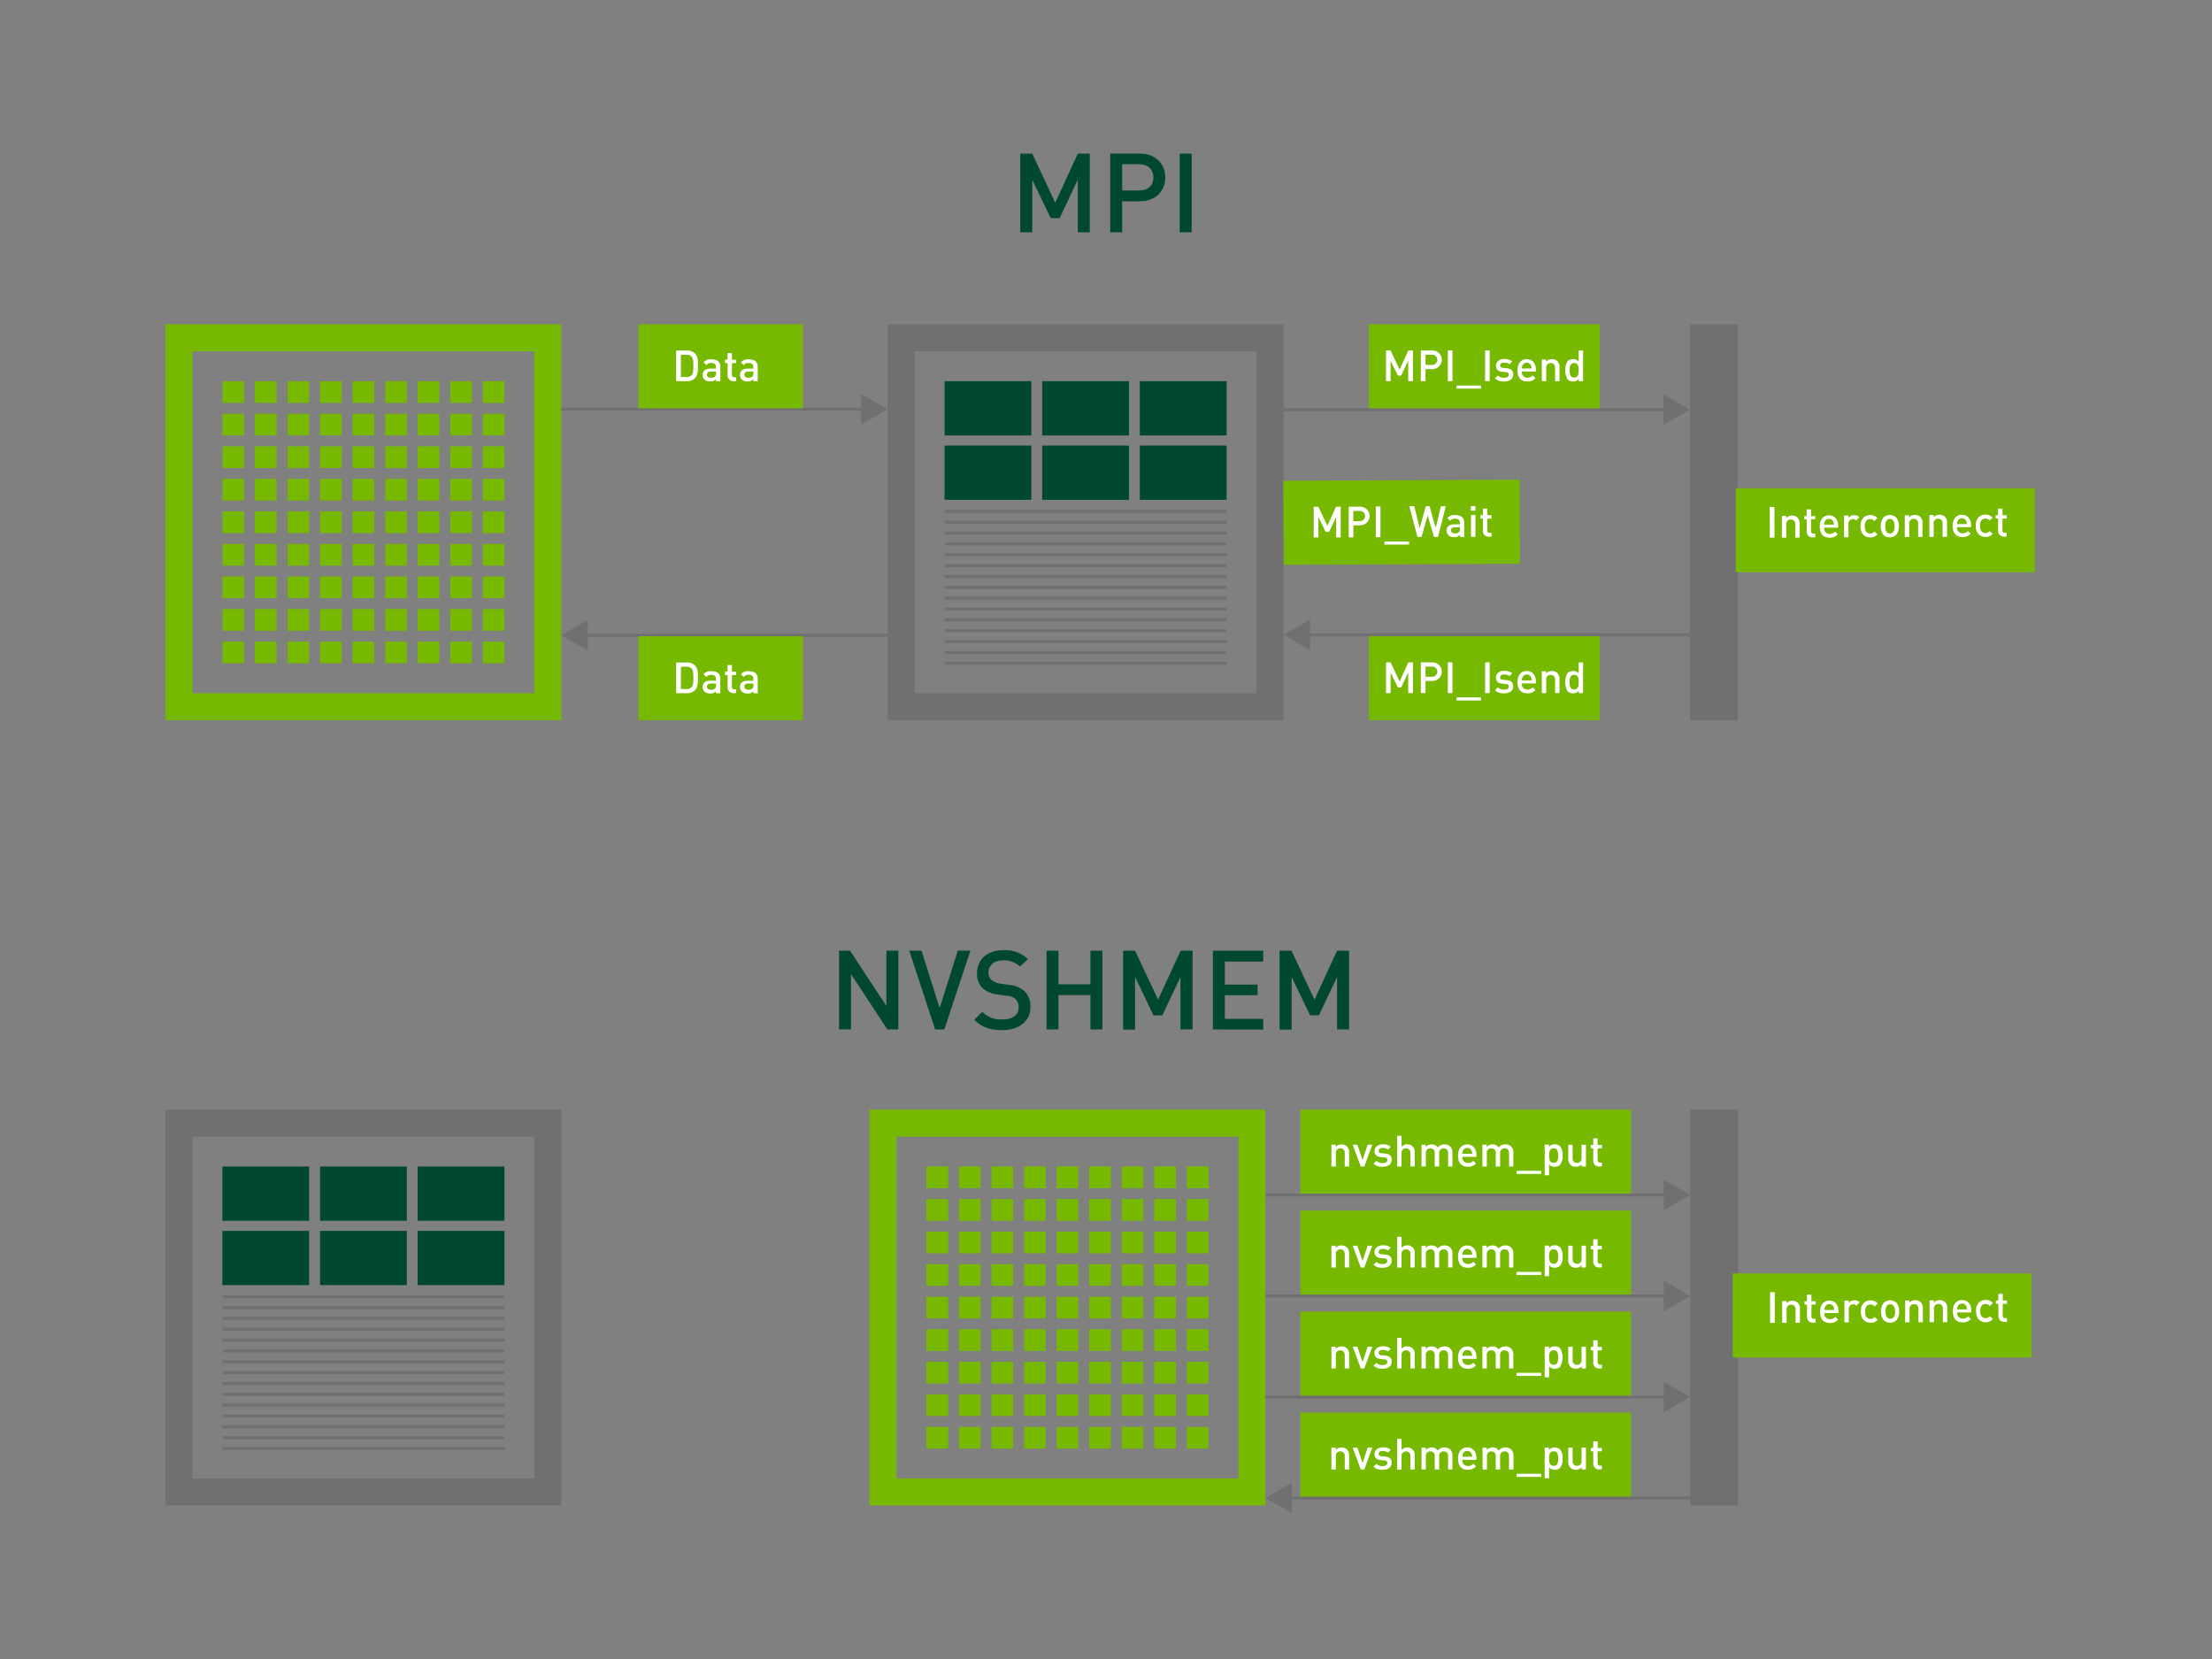 <svg id="Layer_1" data-name="Layer 1" xmlns="http://www.w3.org/2000/svg" viewBox="0 0 720 540"><rect x="0" y="0" width="720" height="540" fill="#808080" stroke="none"/><defs><style>.cls-1{fill:#76b900;}.cls-2,.cls-7{fill:#666;}.cls-2,.cls-4,.cls-5{opacity:0.6;}.cls-3{fill:#004831;}.cls-4,.cls-6{fill:none;stroke:#666;stroke-miterlimit:10;}.cls-8{fill:#fff;}</style></defs><g id="Artwork_46" data-name="Artwork 46"><rect class="cls-1" x="72.38" y="124.08" width="7.06" height="7.06"/><rect class="cls-1" x="82.98" y="124.08" width="7.06" height="7.06"/><rect class="cls-1" x="72.38" y="134.67" width="7.06" height="7.06"/><rect class="cls-1" x="82.98" y="134.67" width="7.06" height="7.06"/><rect class="cls-1" x="72.38" y="145.27" width="7.06" height="7.06"/><rect class="cls-1" x="82.98" y="145.27" width="7.06" height="7.06"/><rect class="cls-1" x="72.38" y="155.86" width="7.06" height="7.06"/><rect class="cls-1" x="72.38" y="166.46" width="7.06" height="7.06"/><rect class="cls-1" x="72.38" y="177.05" width="7.06" height="7.06"/><rect class="cls-1" x="72.38" y="187.64" width="7.06" height="7.06"/><rect class="cls-1" x="82.98" y="187.64" width="7.06" height="7.06"/><rect class="cls-1" x="72.38" y="198.24" width="7.06" height="7.06"/><rect class="cls-1" x="82.98" y="198.24" width="7.06" height="7.06"/><rect class="cls-1" x="72.38" y="208.83" width="7.06" height="7.06"/><rect class="cls-1" x="82.98" y="208.83" width="7.06" height="7.06"/><rect class="cls-1" x="93.57" y="124.08" width="7.06" height="7.06"/><rect class="cls-1" x="104.17" y="124.08" width="7.06" height="7.06"/><rect class="cls-1" x="93.57" y="134.67" width="7.06" height="7.06"/><rect class="cls-1" x="104.17" y="134.67" width="7.06" height="7.06"/><rect class="cls-1" x="93.57" y="145.27" width="7.06" height="7.06"/><rect class="cls-1" x="104.17" y="145.27" width="7.06" height="7.06"/><rect class="cls-1" x="93.57" y="187.64" width="7.06" height="7.06"/><rect class="cls-1" x="104.17" y="187.64" width="7.06" height="7.06"/><rect class="cls-1" x="93.57" y="198.24" width="7.06" height="7.06"/><rect class="cls-1" x="104.17" y="198.24" width="7.06" height="7.06"/><rect class="cls-1" x="93.57" y="208.83" width="7.06" height="7.06"/><rect class="cls-1" x="104.17" y="208.83" width="7.06" height="7.06"/><rect class="cls-1" x="114.76" y="124.08" width="7.06" height="7.06"/><rect class="cls-1" x="125.36" y="124.08" width="7.06" height="7.06"/><rect class="cls-1" x="114.76" y="134.67" width="7.06" height="7.06"/><rect class="cls-1" x="125.36" y="134.67" width="7.06" height="7.06"/><rect class="cls-1" x="114.76" y="145.27" width="7.06" height="7.06"/><rect class="cls-1" x="125.36" y="145.27" width="7.06" height="7.06"/><rect class="cls-1" x="114.76" y="187.64" width="7.06" height="7.06"/><rect class="cls-1" x="125.36" y="187.64" width="7.06" height="7.06"/><rect class="cls-1" x="114.76" y="198.24" width="7.06" height="7.06"/><rect class="cls-1" x="125.36" y="198.24" width="7.06" height="7.06"/><rect class="cls-1" x="114.76" y="208.83" width="7.06" height="7.06"/><rect class="cls-1" x="125.36" y="208.83" width="7.06" height="7.06"/><rect class="cls-1" x="135.95" y="124.08" width="7.06" height="7.06"/><rect class="cls-1" x="146.55" y="124.08" width="7.06" height="7.06"/><rect class="cls-1" x="135.95" y="134.67" width="7.06" height="7.06"/><rect class="cls-1" x="146.55" y="134.67" width="7.06" height="7.06"/><rect class="cls-1" x="135.95" y="145.27" width="7.06" height="7.06"/><rect class="cls-1" x="146.55" y="145.27" width="7.06" height="7.06"/><rect class="cls-1" x="82.98" y="155.86" width="7.06" height="7.06"/><rect class="cls-1" x="82.98" y="166.46" width="7.06" height="7.06"/><rect class="cls-1" x="82.98" y="177.05" width="7.06" height="7.06"/><rect class="cls-1" x="93.57" y="155.86" width="7.06" height="7.06"/><rect class="cls-1" x="104.17" y="155.86" width="7.06" height="7.06"/><rect class="cls-1" x="93.57" y="166.46" width="7.06" height="7.06"/><rect class="cls-1" x="104.17" y="166.46" width="7.06" height="7.06"/><rect class="cls-1" x="93.57" y="177.05" width="7.06" height="7.06"/><rect class="cls-1" x="104.17" y="177.05" width="7.06" height="7.06"/><rect class="cls-1" x="114.76" y="155.86" width="7.06" height="7.06"/><rect class="cls-1" x="125.36" y="155.86" width="7.06" height="7.06"/><rect class="cls-1" x="114.76" y="166.46" width="7.06" height="7.06"/><rect class="cls-1" x="125.36" y="166.46" width="7.06" height="7.06"/><rect class="cls-1" x="114.76" y="177.05" width="7.06" height="7.06"/><rect class="cls-1" x="125.36" y="177.05" width="7.06" height="7.06"/><rect class="cls-1" x="135.95" y="155.86" width="7.06" height="7.06"/><rect class="cls-1" x="146.55" y="155.86" width="7.06" height="7.06"/><rect class="cls-1" x="135.95" y="166.46" width="7.06" height="7.06"/><rect class="cls-1" x="146.55" y="166.46" width="7.06" height="7.06"/><rect class="cls-1" x="135.95" y="177.05" width="7.06" height="7.06"/><rect class="cls-1" x="146.55" y="177.05" width="7.06" height="7.06"/><rect class="cls-1" x="135.95" y="187.64" width="7.06" height="7.06"/><rect class="cls-1" x="146.55" y="187.64" width="7.06" height="7.06"/><rect class="cls-1" x="135.95" y="198.24" width="7.06" height="7.06"/><rect class="cls-1" x="146.55" y="198.24" width="7.06" height="7.06"/><rect class="cls-1" x="135.95" y="208.83" width="7.06" height="7.06"/><rect class="cls-1" x="157.14" y="124.08" width="7.06" height="7.06"/><rect class="cls-1" x="157.14" y="134.67" width="7.06" height="7.06"/><rect class="cls-1" x="157.14" y="145.27" width="7.06" height="7.06"/><rect class="cls-1" x="157.14" y="155.86" width="7.06" height="7.06"/><rect class="cls-1" x="157.14" y="166.46" width="7.06" height="7.06"/><rect class="cls-1" x="157.14" y="177.05" width="7.06" height="7.06"/><rect class="cls-1" x="157.14" y="187.64" width="7.06" height="7.06"/><rect class="cls-1" x="157.14" y="198.24" width="7.06" height="7.06"/><rect class="cls-1" x="157.14" y="208.83" width="7.06" height="7.06"/><rect class="cls-1" x="146.55" y="208.83" width="7.06" height="7.06"/><path class="cls-1" d="M182.72,234.42H53.86V105.55H182.72ZM62.65,225.63H173.93V114.35H62.65Z"/></g><g id="Artwork_46-2" data-name="Artwork 46"><rect class="cls-1" x="301.55" y="379.69" width="7.06" height="7.06"/><rect class="cls-1" x="312.14" y="379.69" width="7.06" height="7.06"/><rect class="cls-1" x="301.55" y="390.29" width="7.06" height="7.06"/><rect class="cls-1" x="312.14" y="390.29" width="7.06" height="7.06"/><rect class="cls-1" x="301.55" y="400.88" width="7.06" height="7.06"/><rect class="cls-1" x="312.14" y="400.88" width="7.06" height="7.06"/><rect class="cls-1" x="301.55" y="411.47" width="7.06" height="7.06"/><rect class="cls-1" x="301.55" y="422.07" width="7.06" height="7.06"/><rect class="cls-1" x="301.55" y="432.66" width="7.06" height="7.06"/><rect class="cls-1" x="301.55" y="443.26" width="7.06" height="7.06"/><rect class="cls-1" x="312.14" y="443.26" width="7.06" height="7.06"/><rect class="cls-1" x="301.55" y="453.85" width="7.06" height="7.06"/><rect class="cls-1" x="312.14" y="453.85" width="7.06" height="7.06"/><rect class="cls-1" x="301.55" y="464.45" width="7.06" height="7.06"/><rect class="cls-1" x="312.14" y="464.45" width="7.06" height="7.06"/><rect class="cls-1" x="322.74" y="379.69" width="7.06" height="7.06"/><rect class="cls-1" x="333.33" y="379.69" width="7.06" height="7.06"/><rect class="cls-1" x="322.74" y="390.29" width="7.06" height="7.06"/><rect class="cls-1" x="333.33" y="390.29" width="7.06" height="7.06"/><rect class="cls-1" x="322.74" y="400.88" width="7.06" height="7.06"/><rect class="cls-1" x="333.33" y="400.88" width="7.06" height="7.06"/><rect class="cls-1" x="322.74" y="443.26" width="7.06" height="7.06"/><rect class="cls-1" x="333.33" y="443.26" width="7.06" height="7.06"/><rect class="cls-1" x="322.74" y="453.85" width="7.06" height="7.06"/><rect class="cls-1" x="333.33" y="453.85" width="7.06" height="7.06"/><rect class="cls-1" x="322.74" y="464.45" width="7.06" height="7.06"/><rect class="cls-1" x="333.33" y="464.45" width="7.06" height="7.06"/><rect class="cls-1" x="343.92" y="379.69" width="7.06" height="7.06"/><rect class="cls-1" x="354.52" y="379.69" width="7.06" height="7.06"/><rect class="cls-1" x="343.92" y="390.29" width="7.06" height="7.06"/><rect class="cls-1" x="354.52" y="390.29" width="7.06" height="7.06"/><rect class="cls-1" x="343.92" y="400.88" width="7.06" height="7.06"/><rect class="cls-1" x="354.52" y="400.88" width="7.06" height="7.06"/><rect class="cls-1" x="343.92" y="443.26" width="7.06" height="7.06"/><rect class="cls-1" x="354.52" y="443.26" width="7.06" height="7.06"/><rect class="cls-1" x="343.92" y="453.85" width="7.06" height="7.06"/><rect class="cls-1" x="354.52" y="453.85" width="7.06" height="7.06"/><rect class="cls-1" x="343.92" y="464.45" width="7.06" height="7.06"/><rect class="cls-1" x="354.52" y="464.45" width="7.06" height="7.06"/><rect class="cls-1" x="365.11" y="379.69" width="7.06" height="7.06"/><rect class="cls-1" x="375.71" y="379.69" width="7.06" height="7.06"/><rect class="cls-1" x="365.11" y="390.29" width="7.06" height="7.06"/><rect class="cls-1" x="375.71" y="390.29" width="7.06" height="7.06"/><rect class="cls-1" x="365.11" y="400.88" width="7.06" height="7.06"/><rect class="cls-1" x="375.71" y="400.88" width="7.06" height="7.06"/><rect class="cls-1" x="312.14" y="411.47" width="7.06" height="7.06"/><rect class="cls-1" x="312.14" y="422.07" width="7.06" height="7.06"/><rect class="cls-1" x="312.14" y="432.66" width="7.06" height="7.06"/><rect class="cls-1" x="322.74" y="411.47" width="7.06" height="7.06"/><rect class="cls-1" x="333.33" y="411.47" width="7.06" height="7.06"/><rect class="cls-1" x="322.74" y="422.07" width="7.06" height="7.06"/><rect class="cls-1" x="333.33" y="422.07" width="7.06" height="7.06"/><rect class="cls-1" x="322.74" y="432.66" width="7.06" height="7.06"/><rect class="cls-1" x="333.33" y="432.66" width="7.06" height="7.06"/><rect class="cls-1" x="343.92" y="411.47" width="7.06" height="7.06"/><rect class="cls-1" x="354.52" y="411.47" width="7.06" height="7.06"/><rect class="cls-1" x="343.92" y="422.07" width="7.06" height="7.06"/><rect class="cls-1" x="354.52" y="422.07" width="7.06" height="7.06"/><rect class="cls-1" x="343.92" y="432.66" width="7.06" height="7.06"/><rect class="cls-1" x="354.52" y="432.66" width="7.06" height="7.06"/><rect class="cls-1" x="365.11" y="411.47" width="7.06" height="7.06"/><rect class="cls-1" x="375.71" y="411.47" width="7.06" height="7.06"/><rect class="cls-1" x="365.11" y="422.07" width="7.06" height="7.06"/><rect class="cls-1" x="375.71" y="422.07" width="7.06" height="7.06"/><rect class="cls-1" x="365.11" y="432.66" width="7.06" height="7.06"/><rect class="cls-1" x="375.71" y="432.66" width="7.06" height="7.06"/><rect class="cls-1" x="365.11" y="443.26" width="7.06" height="7.06"/><rect class="cls-1" x="375.71" y="443.26" width="7.06" height="7.06"/><rect class="cls-1" x="365.11" y="453.85" width="7.06" height="7.06"/><rect class="cls-1" x="375.71" y="453.85" width="7.06" height="7.06"/><rect class="cls-1" x="365.11" y="464.45" width="7.06" height="7.06"/><rect class="cls-1" x="386.3" y="379.69" width="7.06" height="7.06"/><rect class="cls-1" x="386.3" y="390.29" width="7.06" height="7.06"/><rect class="cls-1" x="386.3" y="400.88" width="7.06" height="7.06"/><rect class="cls-1" x="386.3" y="411.47" width="7.06" height="7.06"/><rect class="cls-1" x="386.3" y="422.07" width="7.06" height="7.06"/><rect class="cls-1" x="386.3" y="432.66" width="7.06" height="7.06"/><rect class="cls-1" x="386.3" y="443.26" width="7.06" height="7.06"/><rect class="cls-1" x="386.3" y="453.85" width="7.06" height="7.06"/><rect class="cls-1" x="386.3" y="464.45" width="7.06" height="7.06"/><rect class="cls-1" x="375.71" y="464.45" width="7.06" height="7.06"/><path class="cls-1" d="M411.89,490H283V361.17H411.89Zm-120.07-8.79H403.1V370H291.82Z"/></g><path class="cls-2" d="M417.79,234.42H288.92V105.55H417.79Zm-120.07-8.79H409V114.35H297.72Z"/><rect class="cls-3" x="307.45" y="124.08" width="28.25" height="17.66"/><rect class="cls-3" x="339.23" y="124.08" width="28.25" height="17.66"/><rect class="cls-3" x="371.01" y="124.08" width="28.25" height="17.66"/><rect class="cls-3" x="307.45" y="145.03" width="28.25" height="17.66"/><rect class="cls-3" x="339.23" y="145.03" width="28.25" height="17.66"/><rect class="cls-3" x="371.01" y="145.03" width="28.25" height="17.66"/><line class="cls-4" x1="307.45" y1="215.9" x2="399.27" y2="215.9"/><line class="cls-4" x1="307.45" y1="212.37" x2="399.27" y2="212.37"/><line class="cls-4" x1="307.45" y1="208.83" x2="399.27" y2="208.83"/><line class="cls-4" x1="307.45" y1="205.3" x2="399.27" y2="205.3"/><line class="cls-4" x1="307.45" y1="201.77" x2="399.27" y2="201.77"/><line class="cls-4" x1="307.45" y1="198.24" x2="399.27" y2="198.24"/><line class="cls-4" x1="307.45" y1="194.71" x2="399.27" y2="194.71"/><line class="cls-4" x1="307.45" y1="191.18" x2="399.27" y2="191.18"/><line class="cls-4" x1="307.45" y1="187.64" x2="399.27" y2="187.64"/><line class="cls-4" x1="307.45" y1="184.11" x2="399.27" y2="184.11"/><line class="cls-4" x1="307.45" y1="180.58" x2="399.27" y2="180.58"/><line class="cls-4" x1="307.45" y1="177.05" x2="399.27" y2="177.05"/><line class="cls-4" x1="307.45" y1="173.52" x2="399.27" y2="173.52"/><line class="cls-4" x1="307.45" y1="169.99" x2="399.27" y2="169.99"/><line class="cls-4" x1="307.45" y1="166.46" x2="399.27" y2="166.46"/><path class="cls-2" d="M182.72,490H53.86V361.17H182.72ZM62.65,481.24H173.93V370H62.65Z"/><rect class="cls-3" x="72.38" y="379.69" width="28.25" height="17.66"/><rect class="cls-3" x="104.17" y="379.69" width="28.25" height="17.66"/><rect class="cls-3" x="135.95" y="379.69" width="28.25" height="17.66"/><rect class="cls-3" x="72.38" y="400.65" width="28.25" height="17.66"/><rect class="cls-3" x="104.17" y="400.65" width="28.25" height="17.66"/><rect class="cls-3" x="135.95" y="400.65" width="28.25" height="17.66"/><line class="cls-4" x1="72.38" y1="471.51" x2="164.2" y2="471.51"/><line class="cls-4" x1="72.38" y1="467.98" x2="164.2" y2="467.98"/><line class="cls-4" x1="72.38" y1="464.45" x2="164.2" y2="464.45"/><line class="cls-4" x1="72.38" y1="460.92" x2="164.2" y2="460.92"/><line class="cls-4" x1="72.38" y1="457.38" x2="164.2" y2="457.38"/><line class="cls-4" x1="72.38" y1="453.85" x2="164.2" y2="453.85"/><line class="cls-4" x1="72.38" y1="450.32" x2="164.2" y2="450.32"/><line class="cls-4" x1="72.38" y1="446.79" x2="164.2" y2="446.79"/><line class="cls-4" x1="72.38" y1="443.26" x2="164.2" y2="443.26"/><line class="cls-4" x1="72.38" y1="439.73" x2="164.2" y2="439.73"/><line class="cls-4" x1="72.38" y1="436.2" x2="164.2" y2="436.2"/><line class="cls-4" x1="72.38" y1="432.66" x2="164.2" y2="432.66"/><line class="cls-4" x1="72.38" y1="429.13" x2="164.2" y2="429.13"/><line class="cls-4" x1="72.38" y1="425.6" x2="164.2" y2="425.6"/><line class="cls-4" x1="72.38" y1="422.07" x2="164.2" y2="422.07"/><rect class="cls-2" x="550.07" y="105.55" width="15.56" height="128.86"/><rect class="cls-2" x="550.17" y="361.17" width="15.56" height="128.86"/><g class="cls-5"><line class="cls-6" x1="182.72" y1="133.2" x2="281.75" y2="133.2"/><polygon class="cls-7" points="280.29 138.19 288.92 133.2 280.29 128.22 280.29 138.19"/></g><rect class="cls-1" x="207.82" y="105.55" width="53.49" height="27.35"/><path class="cls-8" d="M226.17,123.14a3.55,3.55,0,0,1-2.57.94h-3.51v-10h3.51a3.55,3.55,0,0,1,2.57.94c1.08,1.08,1,2.54,1,4S227.25,122.06,226.17,123.14Zm-1-7a2.17,2.17,0,0,0-1.7-.67h-1.83v7.26h1.83a2.17,2.17,0,0,0,1.7-.67c.51-.58.53-1.66.53-3S225.65,116.71,225.14,116.13Z"/><path class="cls-8" d="M233.07,124.08v-.65a2.32,2.32,0,0,1-1.89.73,2.51,2.51,0,0,1-1.9-.64,2.17,2.17,0,0,1-.56-1.53c0-1.19.82-2,2.45-2h1.88v-.5c0-.9-.45-1.33-1.56-1.33a1.65,1.65,0,0,0-1.55.69l-.94-.89a2.92,2.92,0,0,1,2.55-1c1.94,0,2.92.83,2.92,2.44v4.75Zm0-3.14h-1.67c-.84,0-1.28.38-1.28,1s.41,1,1.31,1a1.69,1.69,0,0,0,1.33-.41,1.42,1.42,0,0,0,.31-1Z"/><path class="cls-8" d="M238.78,124.08a1.85,1.85,0,0,1-1.94-2v-3.91H236V117.1h.82v-2.16h1.43v2.16h1.37v1.09h-1.37V122c0,.52.25.83.78.83h.59v1.22Z"/><path class="cls-8" d="M245.24,124.08v-.65a2.33,2.33,0,0,1-1.89.73,2.55,2.55,0,0,1-1.91-.64,2.21,2.21,0,0,1-.56-1.53c0-1.19.83-2,2.45-2h1.88v-.5c0-.9-.45-1.33-1.55-1.33a1.66,1.66,0,0,0-1.56.69l-.94-.89a2.94,2.94,0,0,1,2.55-1c1.95,0,2.93.83,2.93,2.44v4.75Zm0-3.14h-1.67c-.84,0-1.27.38-1.27,1s.41,1,1.3,1a1.67,1.67,0,0,0,1.33-.41,1.42,1.42,0,0,0,.31-1Z"/><g class="cls-5"><line class="cls-6" x1="417.79" y1="133.36" x2="542.89" y2="133.36"/><polygon class="cls-7" points="541.44 138.34 550.07 133.36 541.44 128.37 541.44 138.34"/></g><rect class="cls-1" x="445.53" y="105.55" width="75.13" height="27.35"/><path class="cls-8" d="M458.37,124.08v-6.67l-2.3,4.86H455l-2.36-4.86v6.67h-1.51v-10h1.51l2.92,6.21,2.86-6.21h1.51v10Z"/><path class="cls-8" d="M466.25,120.16H464v3.92h-1.52v-10h3.79a3,3,0,1,1,0,6.06Zm-.09-4.7H464v3.32h2.18a1.66,1.66,0,1,0,0-3.32Z"/><path class="cls-8" d="M471.27,124.08v-10h1.51v10Z"/><path class="cls-8" d="M474.08,126.49v-1h8v1Z"/><path class="cls-8" d="M483.38,124.08v-10h1.51v10Z"/><path class="cls-8" d="M489.62,124.16a3.92,3.92,0,0,1-3-1l.94-.94a2.73,2.73,0,0,0,2,.74c.87,0,1.56-.31,1.56-1,0-.47-.27-.78-.95-.84l-1.14-.1c-1.33-.11-2.1-.71-2.1-2s1.19-2.17,2.68-2.17a3.92,3.92,0,0,1,2.63.8l-.9.91a2.66,2.66,0,0,0-1.75-.52c-.85,0-1.29.38-1.29.91s.23.74,1,.81l1.13.1c1.33.12,2.11.75,2.11,2C492.58,123.39,491.32,124.16,489.62,124.16Z"/><path class="cls-8" d="M495.36,120.94a1.75,1.75,0,0,0,1.81,2,2.12,2.12,0,0,0,1.72-.73l.91.85a3.31,3.31,0,0,1-2.66,1.11c-1.78,0-3.19-.94-3.19-3.64,0-2.3,1.19-3.63,3-3.63s3,1.4,3,3.42v.63Zm3-2a1.55,1.55,0,0,0-2.81,0,2.31,2.31,0,0,0-.19,1h3.2A2.31,2.31,0,0,0,498.36,119Z"/><path class="cls-8" d="M506.19,124.08v-4.33c0-1.11-.63-1.58-1.43-1.58a1.41,1.41,0,0,0-1.47,1.58v4.33h-1.43V117h1.4v.71a2.55,2.55,0,0,1,1.89-.8,2.44,2.44,0,0,1,1.75.65,2.59,2.59,0,0,1,.72,2v4.54Z"/><path class="cls-8" d="M513.89,124.08v-.76a2.21,2.21,0,0,1-1.88.84,2.5,2.5,0,0,1-1.74-.63,6,6,0,0,1,0-6,2.45,2.45,0,0,1,1.73-.63,2.19,2.19,0,0,1,1.86.8V114.1h1.43v10Zm-1.5-5.91c-1.29,0-1.49,1.09-1.49,2.35s.2,2.37,1.49,2.37,1.47-1.11,1.47-2.37S513.68,118.17,512.39,118.17Z"/><g class="cls-5"><line class="cls-6" x1="411.89" y1="388.97" x2="543" y2="388.97"/><polygon class="cls-7" points="541.54 393.96 550.17 388.97 541.54 383.98 541.54 393.96"/></g><rect class="cls-1" x="423.26" y="361.17" width="107.61" height="27.35"/><path class="cls-8" d="M437.71,379.69v-4.33a1.38,1.38,0,0,0-1.43-1.58,1.41,1.41,0,0,0-1.47,1.58v4.33h-1.43v-7.1h1.4v.71a2.55,2.55,0,0,1,1.89-.8,2.44,2.44,0,0,1,1.75.65,2.59,2.59,0,0,1,.72,2v4.54Z"/><path class="cls-8" d="M444.08,379.69h-1.16l-2.61-7.1h1.51l1.68,5,1.67-5h1.51Z"/><path class="cls-8" d="M450.08,379.77a3.89,3.89,0,0,1-3-1l.94-.94a2.74,2.74,0,0,0,2,.75c.87,0,1.56-.31,1.56-1,0-.48-.27-.79-.95-.85l-1.14-.09c-1.33-.12-2.1-.72-2.1-2s1.19-2.18,2.68-2.18a3.92,3.92,0,0,1,2.63.8l-.9.91a2.73,2.73,0,0,0-1.75-.51c-.85,0-1.29.37-1.29.91s.23.74,1,.81l1.12.1c1.34.11,2.12.74,2.12,2C453,379,451.78,379.77,450.08,379.77Z"/><path class="cls-8" d="M459.07,379.69v-4.36a1.37,1.37,0,0,0-1.43-1.55,1.39,1.39,0,0,0-1.44,1.55v4.36h-1.43v-10h1.43v3.58a2.46,2.46,0,0,1,1.84-.8,2.36,2.36,0,0,1,2.46,2.61v4.58Z"/><path class="cls-8" d="M471.35,379.69v-4.33a1.38,1.38,0,0,0-1.43-1.58,1.41,1.41,0,0,0-1.47,1.51v4.4H467v-4.33a1.38,1.38,0,0,0-1.42-1.58,1.41,1.41,0,0,0-1.47,1.58v4.33H462.7v-7.1h1.4v.71a2.54,2.54,0,0,1,1.89-.8,2.27,2.27,0,0,1,2,1,2.68,2.68,0,0,1,2.22-1,2.57,2.57,0,0,1,1.8.65,2.64,2.64,0,0,1,.75,2v4.54Z"/><path class="cls-8" d="M476,376.55a1.75,1.75,0,0,0,1.81,2,2.13,2.13,0,0,0,1.73-.73l.91.86a3.34,3.34,0,0,1-2.67,1.1c-1.78,0-3.19-.93-3.19-3.64,0-2.29,1.19-3.63,3-3.63s3,1.41,3,3.42v.63Zm3-2a1.55,1.55,0,0,0-2.81,0,2.33,2.33,0,0,0-.19,1h3.2A2.32,2.32,0,0,0,479,374.59Z"/><path class="cls-8" d="M491.18,379.69v-4.33a1.38,1.38,0,0,0-1.43-1.58,1.41,1.41,0,0,0-1.47,1.51v4.4h-1.43v-4.33a1.38,1.38,0,0,0-1.43-1.58,1.41,1.41,0,0,0-1.47,1.58v4.33h-1.43v-7.1h1.4v.71a2.58,2.58,0,0,1,1.89-.8,2.27,2.27,0,0,1,2,1,2.7,2.7,0,0,1,2.23-1,2.56,2.56,0,0,1,1.79.65,2.61,2.61,0,0,1,.76,2v4.54Z"/><path class="cls-8" d="M493.66,382.1v-1h8v1Z"/><path class="cls-8" d="M507.81,379.14a2.39,2.39,0,0,1-1.73.63,2.2,2.2,0,0,1-1.86-.81v3.6h-1.43v-10h1.4v.76a2.19,2.19,0,0,1,1.88-.85,2.44,2.44,0,0,1,1.74.64,4.23,4.23,0,0,1,.8,3A4.28,4.28,0,0,1,507.81,379.14Zm-2.1-5.36c-1.29,0-1.49,1.09-1.49,2.35s.2,2.37,1.49,2.37,1.47-1.11,1.47-2.37S507,373.78,505.71,373.78Z"/><path class="cls-8" d="M514.82,379.69V379a2.55,2.55,0,0,1-1.89.79,2.44,2.44,0,0,1-1.75-.64,2.59,2.59,0,0,1-.72-2v-4.54h1.43v4.33a1.38,1.38,0,0,0,1.43,1.58,1.41,1.41,0,0,0,1.47-1.58v-4.33h1.43v7.1Z"/><path class="cls-8" d="M520.6,379.69a1.85,1.85,0,0,1-2-2v-3.91h-.81v-1.09h.81v-2.16h1.43v2.16h1.38v1.09h-1.38v3.84a.73.73,0,0,0,.79.82h.59v1.22Z"/><g class="cls-5"><line class="cls-6" x1="411.89" y1="421.84" x2="543" y2="421.84"/><polygon class="cls-7" points="541.54 426.83 550.17 421.84 541.54 416.86 541.54 426.83"/></g><rect class="cls-1" x="423.26" y="394.04" width="107.61" height="27.35"/><path class="cls-8" d="M437.71,412.56v-4.32c0-1.11-.63-1.59-1.43-1.59a1.42,1.42,0,0,0-1.47,1.59v4.32h-1.43v-7.1h1.4v.72a2.52,2.52,0,0,1,1.89-.8,2.48,2.48,0,0,1,1.75.64,2.62,2.62,0,0,1,.72,2v4.53Z"/><path class="cls-8" d="M444.08,412.56h-1.16l-2.61-7.1h1.51l1.68,5,1.67-5h1.51Z"/><path class="cls-8" d="M450.08,412.65a3.92,3.92,0,0,1-3-1l.94-.94a2.73,2.73,0,0,0,2,.74c.87,0,1.56-.31,1.56-1,0-.48-.27-.79-.95-.84l-1.14-.1c-1.33-.11-2.1-.71-2.1-2s1.19-2.17,2.68-2.17a3.87,3.87,0,0,1,2.63.8l-.9.91a2.68,2.68,0,0,0-1.75-.52c-.85,0-1.29.38-1.29.91s.23.74,1,.81l1.12.1c1.34.11,2.12.74,2.12,2C453,411.88,451.78,412.65,450.08,412.65Z"/><path class="cls-8" d="M459.07,412.56v-4.35a1.37,1.37,0,0,0-1.43-1.56,1.39,1.39,0,0,0-1.44,1.56v4.35h-1.43v-10h1.43v3.59a2.43,2.43,0,0,1,1.84-.8,2.35,2.35,0,0,1,2.46,2.6v4.58Z"/><path class="cls-8" d="M471.35,412.56v-4.32c0-1.11-.63-1.59-1.43-1.59a1.41,1.41,0,0,0-1.47,1.52v4.39H467v-4.32c0-1.11-.63-1.59-1.42-1.59a1.42,1.42,0,0,0-1.47,1.59v4.32H462.7v-7.1h1.4v.72a2.54,2.54,0,0,1,1.89-.8,2.29,2.29,0,0,1,2,1,2.67,2.67,0,0,1,2.22-1,2.61,2.61,0,0,1,1.8.64,2.68,2.68,0,0,1,.75,2v4.53Z"/><path class="cls-8" d="M476,409.43a1.75,1.75,0,0,0,1.81,2,2.16,2.16,0,0,0,1.73-.73l.91.85a3.35,3.35,0,0,1-2.67,1.11c-1.78,0-3.19-.94-3.19-3.64,0-2.3,1.19-3.63,3-3.63s3,1.4,3,3.42v.63Zm3-2a1.55,1.55,0,0,0-2.81,0,2.31,2.31,0,0,0-.19,1h3.2A2.31,2.31,0,0,0,479,407.47Z"/><path class="cls-8" d="M491.18,412.56v-4.32c0-1.11-.63-1.59-1.43-1.59a1.41,1.41,0,0,0-1.47,1.52v4.39h-1.43v-4.32c0-1.11-.63-1.59-1.43-1.59a1.42,1.42,0,0,0-1.47,1.59v4.32h-1.43v-7.1h1.4v.72a2.58,2.58,0,0,1,1.89-.8,2.29,2.29,0,0,1,2,1,2.69,2.69,0,0,1,2.23-1,2.6,2.6,0,0,1,1.79.64,2.65,2.65,0,0,1,.76,2v4.53Z"/><path class="cls-8" d="M493.66,415v-1h8v1Z"/><path class="cls-8" d="M507.81,412a2.44,2.44,0,0,1-1.73.63,2.23,2.23,0,0,1-1.86-.81v3.6h-1.43v-10h1.4v.76a2.18,2.18,0,0,1,1.88-.84,2.48,2.48,0,0,1,1.74.63,4.25,4.25,0,0,1,.8,3A4.31,4.31,0,0,1,507.81,412Zm-2.1-5.37c-1.29,0-1.49,1.1-1.49,2.36s.2,2.36,1.49,2.36,1.47-1.1,1.47-2.36S507,406.65,505.71,406.65Z"/><path class="cls-8" d="M514.82,412.56v-.71a2.55,2.55,0,0,1-1.89.8,2.44,2.44,0,0,1-1.75-.65,2.59,2.59,0,0,1-.72-2v-4.54h1.43v4.33c0,1.11.63,1.58,1.43,1.58a1.41,1.41,0,0,0,1.47-1.58v-4.33h1.43v7.1Z"/><path class="cls-8" d="M520.6,412.56a1.85,1.85,0,0,1-2-2v-3.91h-.81v-1.09h.81v-2.16h1.43v2.16h1.38v1.09h-1.38v3.84a.73.73,0,0,0,.79.83h.59v1.21Z"/><g class="cls-5"><line class="cls-6" x1="411.89" y1="454.72" x2="543" y2="454.72"/><polygon class="cls-7" points="541.54 459.7 550.17 454.72 541.54 449.73 541.54 459.7"/></g><rect class="cls-1" x="423.26" y="426.92" width="107.61" height="27.35"/><path class="cls-8" d="M437.71,445.44v-4.33c0-1.11-.63-1.58-1.43-1.58a1.41,1.41,0,0,0-1.47,1.58v4.33h-1.43v-7.1h1.4v.71a2.55,2.55,0,0,1,1.89-.8,2.44,2.44,0,0,1,1.75.65,2.59,2.59,0,0,1,.72,2v4.54Z"/><path class="cls-8" d="M444.08,445.44h-1.16l-2.61-7.1h1.51l1.68,5,1.67-5h1.51Z"/><path class="cls-8" d="M450.08,445.52a3.89,3.89,0,0,1-3-1l.94-.94a2.73,2.73,0,0,0,2,.74c.87,0,1.56-.3,1.56-1,0-.47-.27-.78-.95-.84l-1.14-.1c-1.33-.11-2.1-.71-2.1-2s1.19-2.17,2.68-2.17a3.92,3.92,0,0,1,2.63.8l-.9.91a2.68,2.68,0,0,0-1.75-.52c-.85,0-1.29.38-1.29.91s.23.75,1,.82l1.12.09c1.34.12,2.12.75,2.12,2C453,444.75,451.78,445.52,450.08,445.52Z"/><path class="cls-8" d="M459.07,445.44v-4.36a1.36,1.36,0,0,0-1.43-1.55,1.39,1.39,0,0,0-1.44,1.55v4.36h-1.43v-10h1.43v3.59a2.46,2.46,0,0,1,1.84-.8,2.36,2.36,0,0,1,2.46,2.61v4.58Z"/><path class="cls-8" d="M471.35,445.44v-4.33c0-1.11-.63-1.58-1.43-1.58a1.41,1.41,0,0,0-1.47,1.51v4.4H467v-4.33c0-1.11-.63-1.58-1.42-1.58a1.41,1.41,0,0,0-1.47,1.58v4.33H462.7v-7.1h1.4v.71a2.54,2.54,0,0,1,1.89-.8,2.27,2.27,0,0,1,2,1,2.68,2.68,0,0,1,2.22-1,2.57,2.57,0,0,1,1.8.65,2.64,2.64,0,0,1,.75,2v4.54Z"/><path class="cls-8" d="M476,442.3a1.75,1.75,0,0,0,1.81,2,2.13,2.13,0,0,0,1.73-.73l.91.86a3.37,3.37,0,0,1-2.67,1.1c-1.78,0-3.19-.94-3.19-3.64,0-2.3,1.19-3.63,3-3.63s3,1.4,3,3.42v.63Zm3-2a1.55,1.55,0,0,0-2.81,0,2.33,2.33,0,0,0-.19,1h3.2A2.32,2.32,0,0,0,479,440.34Z"/><path class="cls-8" d="M491.18,445.44v-4.33c0-1.11-.63-1.58-1.43-1.58a1.41,1.41,0,0,0-1.47,1.51v4.4h-1.43v-4.33c0-1.11-.63-1.58-1.43-1.58a1.41,1.41,0,0,0-1.47,1.58v4.33h-1.43v-7.1h1.4v.71a2.58,2.58,0,0,1,1.89-.8,2.27,2.27,0,0,1,2,1,2.7,2.7,0,0,1,2.23-1,2.56,2.56,0,0,1,1.79.65,2.61,2.61,0,0,1,.76,2v4.54Z"/><path class="cls-8" d="M493.66,447.85v-1h8v1Z"/><path class="cls-8" d="M507.81,444.89a2.44,2.44,0,0,1-1.73.63,2.2,2.2,0,0,1-1.86-.81v3.6h-1.43v-10h1.4v.75a2.21,2.21,0,0,1,1.88-.84,2.48,2.48,0,0,1,1.74.63,6,6,0,0,1,0,6Zm-2.1-5.36c-1.29,0-1.49,1.09-1.49,2.35s.2,2.37,1.49,2.37,1.47-1.11,1.47-2.37S507,439.53,505.71,439.53Z"/><path class="cls-8" d="M514.82,445.44v-.72a2.52,2.52,0,0,1-1.89.8,2.48,2.48,0,0,1-1.75-.64,2.61,2.61,0,0,1-.72-2v-4.53h1.43v4.32c0,1.11.63,1.59,1.43,1.59a1.42,1.42,0,0,0,1.47-1.59v-4.32h1.43v7.1Z"/><path class="cls-8" d="M520.6,445.44a1.85,1.85,0,0,1-2-2v-3.9h-.81v-1.1h.81v-2.15h1.43v2.15h1.38v1.1h-1.38v3.83a.73.73,0,0,0,.79.83h.59v1.22Z"/><g class="cls-5"><line class="cls-6" x1="550.17" y1="487.59" x2="419.06" y2="487.59"/><polygon class="cls-7" points="420.52 482.61 411.89 487.59 420.52 492.58 420.52 482.61"/></g><rect class="cls-1" x="423.26" y="459.79" width="107.61" height="27.35"/><path class="cls-8" d="M437.71,478.31V474a1.38,1.38,0,0,0-1.43-1.58,1.41,1.41,0,0,0-1.47,1.58v4.33h-1.43v-7.1h1.4v.71a2.55,2.55,0,0,1,1.89-.79,2.44,2.44,0,0,1,1.75.64,2.6,2.6,0,0,1,.72,2v4.54Z"/><path class="cls-8" d="M444.08,478.31h-1.16l-2.61-7.1h1.51l1.68,5,1.67-5h1.51Z"/><path class="cls-8" d="M450.08,478.4a3.89,3.89,0,0,1-3-1l.94-.94a2.74,2.74,0,0,0,2,.75c.87,0,1.56-.31,1.56-1,0-.48-.27-.79-.95-.84l-1.14-.1c-1.33-.11-2.1-.72-2.1-2s1.19-2.17,2.68-2.17a3.91,3.91,0,0,1,2.63.79l-.9.92a2.68,2.68,0,0,0-1.75-.52c-.85,0-1.29.37-1.29.91s.23.74,1,.81l1.12.1c1.34.11,2.12.74,2.12,2C453,477.63,451.78,478.4,450.08,478.4Z"/><path class="cls-8" d="M459.07,478.31V474a1.37,1.37,0,0,0-1.43-1.56A1.39,1.39,0,0,0,456.2,474v4.35h-1.43v-10h1.43v3.58a2.45,2.45,0,0,1,1.84-.79,2.35,2.35,0,0,1,2.46,2.6v4.58Z"/><path class="cls-8" d="M471.35,478.31V474a1.38,1.38,0,0,0-1.43-1.58,1.41,1.41,0,0,0-1.47,1.51v4.4H467V474a1.38,1.38,0,0,0-1.42-1.58,1.41,1.41,0,0,0-1.47,1.58v4.33H462.7v-7.1h1.4v.71a2.57,2.57,0,0,1,1.89-.79,2.29,2.29,0,0,1,2,1,2.67,2.67,0,0,1,2.22-1,2.57,2.57,0,0,1,1.8.64,2.66,2.66,0,0,1,.75,2v4.54Z"/><path class="cls-8" d="M476,475.17a1.75,1.75,0,0,0,1.81,2,2.13,2.13,0,0,0,1.73-.73l.91.86a3.35,3.35,0,0,1-2.67,1.11c-1.78,0-3.19-.94-3.19-3.65,0-2.29,1.19-3.62,3-3.62s3,1.4,3,3.41v.63Zm3-2a1.55,1.55,0,0,0-2.81,0,2.4,2.4,0,0,0-.19,1h3.2A2.39,2.39,0,0,0,479,473.21Z"/><path class="cls-8" d="M491.18,478.31V474a1.38,1.38,0,0,0-1.43-1.58,1.41,1.41,0,0,0-1.47,1.51v4.4h-1.43V474a1.38,1.38,0,0,0-1.43-1.58A1.41,1.41,0,0,0,484,474v4.33h-1.43v-7.1h1.4v.71a2.61,2.61,0,0,1,1.89-.79,2.29,2.29,0,0,1,2,1,2.69,2.69,0,0,1,2.23-1,2.56,2.56,0,0,1,1.79.64,2.63,2.63,0,0,1,.76,2v4.54Z"/><path class="cls-8" d="M493.66,480.72v-1h8v1Z"/><path class="cls-8" d="M507.81,477.77a2.44,2.44,0,0,1-1.73.63,2.21,2.21,0,0,1-1.86-.82v3.6h-1.43v-10h1.4V472a2.18,2.18,0,0,1,1.88-.84,2.43,2.43,0,0,1,1.74.63,4.24,4.24,0,0,1,.8,3A4.32,4.32,0,0,1,507.81,477.77Zm-2.1-5.37c-1.29,0-1.49,1.09-1.49,2.35s.2,2.37,1.49,2.37,1.47-1.1,1.47-2.37S507,472.4,505.71,472.4Z"/><path class="cls-8" d="M514.82,478.31v-.71a2.55,2.55,0,0,1-1.89.8,2.44,2.44,0,0,1-1.75-.65,2.59,2.59,0,0,1-.72-2v-4.54h1.43v4.33a1.38,1.38,0,0,0,1.43,1.58,1.41,1.41,0,0,0,1.47-1.58v-4.33h1.43v7.1Z"/><path class="cls-8" d="M520.6,478.31a1.85,1.85,0,0,1-2-2v-3.91h-.81v-1.09h.81v-2.16h1.43v2.16h1.38v1.09h-1.38v3.84a.72.72,0,0,0,.79.82h.59v1.22Z"/><g class="cls-5"><line class="cls-6" x1="550.07" y1="206.62" x2="424.96" y2="206.62"/><polygon class="cls-7" points="426.42 201.63 417.79 206.62 426.42 211.6 426.42 201.63"/></g><rect class="cls-1" x="445.53" y="207.07" width="75.13" height="27.35"/><path class="cls-8" d="M458.37,225.59v-6.67l-2.3,4.86H455l-2.36-4.86v6.67h-1.51v-10h1.51l2.92,6.21,2.86-6.21h1.51v10Z"/><path class="cls-8" d="M466.25,221.67H464v3.92h-1.52v-10h3.79a3,3,0,1,1,0,6.06Zm-.09-4.7H464v3.32h2.18a1.66,1.66,0,1,0,0-3.32Z"/><path class="cls-8" d="M471.27,225.59v-10h1.51v10Z"/><path class="cls-8" d="M474.08,228v-1h8v1Z"/><path class="cls-8" d="M483.38,225.59v-10h1.51v10Z"/><path class="cls-8" d="M489.62,225.67a3.89,3.89,0,0,1-3-1l.94-.94a2.73,2.73,0,0,0,2,.74c.87,0,1.56-.3,1.56-1,0-.47-.27-.78-.95-.84l-1.14-.1c-1.33-.11-2.1-.71-2.1-2s1.19-2.17,2.68-2.17a3.92,3.92,0,0,1,2.63.8l-.9.91a2.66,2.66,0,0,0-1.75-.52c-.85,0-1.29.38-1.29.91s.23.75,1,.82l1.13.09c1.33.12,2.11.75,2.11,2C492.58,224.9,491.32,225.67,489.62,225.67Z"/><path class="cls-8" d="M495.36,222.45a1.75,1.75,0,0,0,1.81,2,2.09,2.09,0,0,0,1.72-.73l.91.86a3.34,3.34,0,0,1-2.66,1.1c-1.78,0-3.19-.94-3.19-3.64,0-2.3,1.19-3.63,3-3.63s3,1.4,3,3.42v.63Zm3-2a1.55,1.55,0,0,0-2.81,0,2.33,2.33,0,0,0-.19,1h3.2A2.32,2.32,0,0,0,498.36,220.49Z"/><path class="cls-8" d="M506.19,225.59v-4.33c0-1.11-.63-1.58-1.43-1.58a1.41,1.41,0,0,0-1.47,1.58v4.33h-1.43v-7.1h1.4v.71a2.55,2.55,0,0,1,1.89-.8,2.44,2.44,0,0,1,1.75.65,2.59,2.59,0,0,1,.72,2v4.54Z"/><path class="cls-8" d="M513.89,225.59v-.76a2.18,2.18,0,0,1-1.88.84,2.5,2.5,0,0,1-1.74-.63,6,6,0,0,1,0-6,2.45,2.45,0,0,1,1.73-.63,2.19,2.19,0,0,1,1.86.8v-3.59h1.43v10Zm-1.5-5.91c-1.29,0-1.49,1.09-1.49,2.35s.2,2.37,1.49,2.37,1.47-1.11,1.47-2.37S513.68,219.68,512.39,219.68Z"/><rect class="cls-1" x="417.78" y="156.31" width="76.91" height="27.35" transform="translate(-0.71 1.92) rotate(-0.24)"/><path class="cls-8" d="M434.92,174.91l0-6.66-2.27,4.87H431.5l-2.38-4.85,0,6.67h-1.51l0-10h1.51l2.94,6.2,2.83-6.22h1.51l0,10Z"/><path class="cls-8" d="M442.78,171h-2.26v3.92H439l0-10h3.78a3,3,0,1,1,0,6.05Zm-.1-4.69h-2.19l0,3.32h2.18a1.66,1.66,0,1,0,0-3.32Z"/><path class="cls-8" d="M447.82,174.86l0-10h1.52l0,10Z"/><path class="cls-8" d="M450.65,177.26v-1l8,0v1Z"/><path class="cls-8" d="M468.07,174.77h-1.31l-2.06-7-2,7h-1.32l-2.65-10h1.6l1.77,7.12,2-7.13h1.22l2,7.12L469,164.8h1.6Z"/><path class="cls-8" d="M475.22,174.74v-.64a2.36,2.36,0,0,1-1.89.74,2.51,2.51,0,0,1-1.9-.64,2.16,2.16,0,0,1-.57-1.53c0-1.19.82-2,2.44-2h1.88v-.5c0-.9-.46-1.33-1.56-1.33a1.68,1.68,0,0,0-1.56.7l-.94-.88a2.93,2.93,0,0,1,2.55-1c1.94,0,2.93.82,2.93,2.43l0,4.75Zm0-3.13h-1.66c-.84,0-1.28.39-1.27,1s.41,1,1.3,1a1.67,1.67,0,0,0,1.33-.41,1.39,1.39,0,0,0,.3-1Z"/><path class="cls-8" d="M478.74,166.23v-1.52h1.51v1.51Zm.08,8.5,0-7.1h1.43l0,7.1Z"/><path class="cls-8" d="M484.63,174.7a1.84,1.84,0,0,1-1.95-2l0-3.91h-.81v-1.09h.81v-2.16h1.43v2.16h1.38v1.1h-1.37v3.84c0,.52.26.83.79.82h.59v1.22Z"/><rect class="cls-1" x="565.68" y="156.31" width="97.29" height="27.35" transform="matrix(1, 0, 0, 1, -0.71, 2.59)"/><path class="cls-8" d="M576.06,175l0-10h1.51l.05,10Z"/><path class="cls-8" d="M584.34,175l0-4.33a1.38,1.38,0,0,0-1.43-1.58,1.43,1.43,0,0,0-1.47,1.59l0,4.33H580l0-7.1h1.4v.71a2.55,2.55,0,0,1,1.89-.8,2.48,2.48,0,0,1,1.76.64,2.61,2.61,0,0,1,.72,2l0,4.53Z"/><path class="cls-8" d="M590.08,174.93a1.86,1.86,0,0,1-2-2v-3.91h-.82V168h.81V165.8h1.43V168h1.37V169h-1.38l0,3.84a.73.73,0,0,0,.79.83h.59v1.22Z"/><path class="cls-8" d="M593.75,171.77a1.74,1.74,0,0,0,1.81,2,2.12,2.12,0,0,0,1.72-.73l.92.85a3.36,3.36,0,0,1-2.66,1.12c-1.78,0-3.2-.93-3.21-3.63,0-2.3,1.18-3.63,3-3.64s3,1.39,3,3.4v.63Zm3-2a1.56,1.56,0,0,0-2.82,0,2.18,2.18,0,0,0-.18,1l3.2,0A2.31,2.31,0,0,0,596.74,169.8Z"/><path class="cls-8" d="M604.14,169.43a1.33,1.33,0,0,0-1.07-.47,1.45,1.45,0,0,0-1.4,1.6v4.32h-1.42l0-7.1h1.41v.78a2.37,2.37,0,0,1,1.89-.87,2.19,2.19,0,0,1,1.69.67Z"/><path class="cls-8" d="M608.77,174.93c-1.6,0-3.17-1-3.18-3.63s1.55-3.63,3.15-3.64a2.89,2.89,0,0,1,2.34,1l-1,.95a1.62,1.62,0,0,0-1.36-.66,1.59,1.59,0,0,0-1.31.63,2.59,2.59,0,0,0-.41,1.73,2.65,2.65,0,0,0,.42,1.73,1.61,1.61,0,0,0,1.32.63,1.7,1.7,0,0,0,1.36-.68l1,.93A2.9,2.9,0,0,1,608.77,174.93Z"/><path class="cls-8" d="M617.25,174.05a2.86,2.86,0,0,1-2.13.85,2.78,2.78,0,0,1-2.11-.83,5,5,0,0,1,0-5.59,3.09,3.09,0,0,1,4.25,0,5.05,5.05,0,0,1,0,5.58Zm-1.1-4.74a1.47,1.47,0,0,0-1-.4,1.42,1.42,0,0,0-1,.41,2.78,2.78,0,0,0-.48,2,2.75,2.75,0,0,0,.5,1.94,1.42,1.42,0,0,0,1,.42,1.49,1.49,0,0,0,1-.42,2.78,2.78,0,0,0,.48-2A2.72,2.72,0,0,0,616.15,169.31Z"/><path class="cls-8" d="M624.35,174.78l0-4.33a1.37,1.37,0,0,0-1.43-1.57,1.42,1.42,0,0,0-1.47,1.59l0,4.32H620l0-7.1h1.4v.72a2.49,2.49,0,0,1,1.88-.81,2.46,2.46,0,0,1,1.76.64,2.59,2.59,0,0,1,.72,2l0,4.54Z"/><path class="cls-8" d="M632.3,174.75l0-4.33c0-1.11-.63-1.58-1.43-1.58a1.41,1.41,0,0,0-1.46,1.59v4.33H628l0-7.11h1.41v.71a2.54,2.54,0,0,1,1.89-.8,2.45,2.45,0,0,1,1.75.63,2.59,2.59,0,0,1,.72,2l0,4.54Z"/><path class="cls-8" d="M637,171.59a1.75,1.75,0,0,0,1.82,2,2.12,2.12,0,0,0,1.72-.73l.91.85a3.3,3.3,0,0,1-2.65,1.11c-1.78,0-3.2-.92-3.21-3.62,0-2.3,1.17-3.64,3-3.64s3,1.38,3,3.4v.63Zm3-2a1.44,1.44,0,0,0-1.4-.89,1.48,1.48,0,0,0-1.41.9,2.18,2.18,0,0,0-.18,1l3.19,0A2.16,2.16,0,0,0,640,169.62Z"/><path class="cls-8" d="M646.27,174.77c-1.59,0-3.17-1-3.18-3.63s1.56-3.63,3.15-3.64a3,3,0,0,1,2.35,1l-1,.95a1.67,1.67,0,0,0-1.36-.66,1.62,1.62,0,0,0-1.32.63,2.71,2.71,0,0,0-.41,1.73,2.64,2.64,0,0,0,.43,1.73,1.59,1.59,0,0,0,1.32.63,1.64,1.64,0,0,0,1.35-.68l1,.93A2.92,2.92,0,0,1,646.27,174.77Z"/><path class="cls-8" d="M652.38,174.66a1.85,1.85,0,0,1-2-2l0-3.91h-.81V167.7h.81v-2.16h1.43v2.16h1.37v1.1h-1.38l0,3.84a.72.72,0,0,0,.79.82h.59v1.22Z"/><rect class="cls-1" x="565.79" y="411.92" width="97.29" height="27.35" transform="matrix(1, 0, 0, 1, -1.79, 2.59)"/><path class="cls-8" d="M576.16,430.6l0-10h1.51l0,10Z"/><path class="cls-8" d="M584.44,430.56l0-4.33a1.37,1.37,0,0,0-1.43-1.57,1.42,1.42,0,0,0-1.47,1.59l0,4.33h-1.43l0-7.1h1.4v.72a2.53,2.53,0,0,1,1.89-.81,2.48,2.48,0,0,1,1.76.64,2.59,2.59,0,0,1,.72,2l0,4.54Z"/><path class="cls-8" d="M590.18,430.54a1.86,1.86,0,0,1-2-2v-3.91h-.82v-1.09h.81v-2.16h1.43v2.16H591v1.09h-1.37v3.84a.73.73,0,0,0,.79.82H591v1.22Z"/><path class="cls-8" d="M593.85,427.39a1.75,1.75,0,0,0,1.81,2,2.13,2.13,0,0,0,1.72-.74l.92.85a3.33,3.33,0,0,1-2.66,1.12c-1.78,0-3.2-.92-3.21-3.63,0-2.3,1.18-3.63,3-3.64s3,1.39,3,3.41v.63Zm3-2a1.56,1.56,0,0,0-2.82,0,2.24,2.24,0,0,0-.18,1H597A2.32,2.32,0,0,0,596.84,425.41Z"/><path class="cls-8" d="M604.24,425a1.33,1.33,0,0,0-1.07-.47,1.46,1.46,0,0,0-1.4,1.61v4.31h-1.42l0-7.11h1.4v.77a2.34,2.34,0,0,1,1.89-.86,2.15,2.15,0,0,1,1.69.66Z"/><path class="cls-8" d="M608.87,430.54c-1.6,0-3.17-1-3.18-3.62s1.55-3.64,3.15-3.65a2.92,2.92,0,0,1,2.34,1l-1,1a1.67,1.67,0,0,0-1.37-.67,1.62,1.62,0,0,0-1.31.63,2.59,2.59,0,0,0-.41,1.73,2.63,2.63,0,0,0,.42,1.73,1.61,1.61,0,0,0,1.32.63,1.67,1.67,0,0,0,1.36-.68l1,.94A2.92,2.92,0,0,1,608.87,430.54Z"/><path class="cls-8" d="M617.35,429.67a2.9,2.9,0,0,1-2.13.85,2.85,2.85,0,0,1-2.11-.83,5,5,0,0,1,0-5.59,3.11,3.11,0,0,1,4.25,0,5.07,5.07,0,0,1,0,5.59Zm-1.1-4.75a1.47,1.47,0,0,0-1-.4,1.42,1.42,0,0,0-1,.41,2.74,2.74,0,0,0-.49,1.95,2.84,2.84,0,0,0,.5,1.95,1.52,1.52,0,0,0,2.09,0,2.78,2.78,0,0,0,.48-1.95A2.74,2.74,0,0,0,616.25,424.92Z"/><path class="cls-8" d="M624.45,430.39l0-4.32c0-1.11-.63-1.58-1.43-1.58a1.42,1.42,0,0,0-1.47,1.59l0,4.33h-1.43l0-7.1h1.4V424a2.66,2.66,0,0,1,3.64-.17,2.59,2.59,0,0,1,.72,2l0,4.54Z"/><path class="cls-8" d="M632.4,430.36V426c0-1.1-.64-1.58-1.44-1.57a1.4,1.4,0,0,0-1.46,1.59v4.32h-1.43l0-7.1h1.4V424a2.51,2.51,0,0,1,1.89-.81,2.46,2.46,0,0,1,1.75.64,2.59,2.59,0,0,1,.72,2l0,4.53Z"/><path class="cls-8" d="M637.06,427.2a1.76,1.76,0,0,0,1.82,2,2.13,2.13,0,0,0,1.72-.74l.91.85a3.34,3.34,0,0,1-2.65,1.12c-1.78,0-3.2-.93-3.21-3.63,0-2.3,1.17-3.63,3-3.64s3,1.39,3,3.4v.63Zm3-2a1.46,1.46,0,0,0-1.4-.89,1.48,1.48,0,0,0-1.41.9,2.18,2.18,0,0,0-.18,1h3.19A2.18,2.18,0,0,0,640.05,425.23Z"/><path class="cls-8" d="M646.37,430.39c-1.59,0-3.17-1-3.18-3.63s1.56-3.64,3.15-3.64a2.92,2.92,0,0,1,2.35,1l-1,1a1.66,1.66,0,0,0-1.36-.67A1.57,1.57,0,0,0,645,425a2.62,2.62,0,0,0-.42,1.72,2.72,2.72,0,0,0,.43,1.74,1.7,1.7,0,0,0,2.67-.06l1,.94A3,3,0,0,1,646.37,430.39Z"/><path class="cls-8" d="M652.48,430.28a1.86,1.86,0,0,1-2-2V424.4h-.82v-1.09h.81v-2.16h1.43v2.15h1.37v1.09h-1.38l0,3.83a.73.73,0,0,0,.79.83h.59v1.22Z"/><g class="cls-5"><line class="cls-6" x1="288.92" y1="206.77" x2="189.9" y2="206.77"/><polygon class="cls-7" points="191.36 201.78 182.72 206.77 191.36 211.76 191.36 201.78"/></g><rect class="cls-1" x="207.82" y="207.07" width="53.49" height="27.35"/><path class="cls-8" d="M226.17,224.69a3.55,3.55,0,0,1-2.57.94h-3.51v-10h3.51a3.55,3.55,0,0,1,2.57.94c1.08,1.08,1,2.54,1,4S227.25,223.61,226.17,224.69Zm-1-7a2.17,2.17,0,0,0-1.7-.67h-1.83v7.26h1.83a2.14,2.14,0,0,0,1.7-.68c.51-.57.53-1.65.53-3S225.65,218.26,225.14,217.68Z"/><path class="cls-8" d="M233.07,225.63V225a2.32,2.32,0,0,1-1.89.73,2.51,2.51,0,0,1-1.9-.64,2.17,2.17,0,0,1-.56-1.53c0-1.19.82-2,2.45-2h1.88V221c0-.9-.45-1.33-1.56-1.33a1.65,1.65,0,0,0-1.55.69l-.94-.89a2.92,2.92,0,0,1,2.55-1c1.94,0,2.92.83,2.92,2.44v4.75Zm0-3.14h-1.67c-.84,0-1.28.38-1.28,1s.41,1,1.31,1a1.69,1.69,0,0,0,1.33-.41,1.42,1.42,0,0,0,.31-1.05Z"/><path class="cls-8" d="M238.78,225.63a1.85,1.85,0,0,1-1.94-2v-3.91H236v-1.09h.82v-2.16h1.43v2.16h1.37v1.09h-1.37v3.84c0,.52.25.83.78.83h.59v1.22Z"/><path class="cls-8" d="M245.24,225.63V225a2.33,2.33,0,0,1-1.89.73,2.55,2.55,0,0,1-1.91-.64,2.21,2.21,0,0,1-.56-1.53c0-1.19.83-2,2.45-2h1.88V221c0-.9-.45-1.33-1.55-1.33a1.66,1.66,0,0,0-1.56.69l-.94-.89a2.94,2.94,0,0,1,2.55-1c1.95,0,2.93.83,2.93,2.44v4.75Zm0-3.14h-1.67c-.84,0-1.27.38-1.27,1s.41,1,1.3,1a1.67,1.67,0,0,0,1.33-.41,1.42,1.42,0,0,0,.31-1.05Z"/><path class="cls-3" d="M350.82,75.6V58.47L344.91,71H342l-6-12.49V75.6H332.1V50H336l7.48,16,7.35-16h3.89V75.6Z"/><path class="cls-3" d="M371.09,65.52h-5.83V75.6h-3.89V50h9.72c5,0,8.2,3.31,8.2,7.78S376.09,65.52,371.09,65.52Zm-.22-12.06h-5.61V62h5.61c2.7,0,4.54-1.54,4.54-4.24S373.57,53.46,370.87,53.46Z"/><path class="cls-3" d="M384,75.6V50h3.89V75.6Z"/><path class="cls-3" d="M288.84,335.08l-11.84-18v18h-3.89V309.45h3.57l11.84,18v-18h3.89v25.63Z"/><path class="cls-3" d="M307.38,335.08h-3l-8.42-25.63h4l5.9,18.65,5.9-18.65h4.11Z"/><path class="cls-3" d="M326.21,335.3c-3.85,0-6.62-.9-9.07-3.38l2.59-2.56a8.47,8.47,0,0,0,6.55,2.45c3.35,0,5.29-1.44,5.29-3.93a3.45,3.45,0,0,0-1-2.66,4.5,4.5,0,0,0-2.81-1.08l-3-.43a8.79,8.79,0,0,1-4.86-2,6.39,6.39,0,0,1-1.88-4.9c0-4.46,3.24-7.52,8.57-7.52a10.68,10.68,0,0,1,8,2.91L332,314.6a7.53,7.53,0,0,0-5.58-2c-3,0-4.68,1.73-4.68,4a3,3,0,0,0,1,2.37,5.65,5.65,0,0,0,2.88,1.19l2.91.43a8.49,8.49,0,0,1,4.79,1.91,6.73,6.73,0,0,1,2.09,5.26C335.43,332.49,331.57,335.3,326.21,335.3Z"/><path class="cls-3" d="M354.94,335.08V323.89h-10.4v11.19h-3.89V309.45h3.89V320.4h10.4V309.45h3.89v25.63Z"/><path class="cls-3" d="M384.24,335.08V318l-5.9,12.49h-2.88l-6-12.49v17.13h-3.89V309.45h3.89l7.49,15.95,7.34-15.95h3.89v25.63Z"/><path class="cls-3" d="M394.79,335.08V309.45h16.38V313H398.68v7.48h10.65v3.46H398.68v7.7h12.49v3.49Z"/><path class="cls-3" d="M435.22,335.08V318l-5.91,12.49h-2.88l-6-12.49v17.13H416.5V309.45h3.89l7.48,15.95,7.35-15.95h3.89v25.63Z"/></svg>